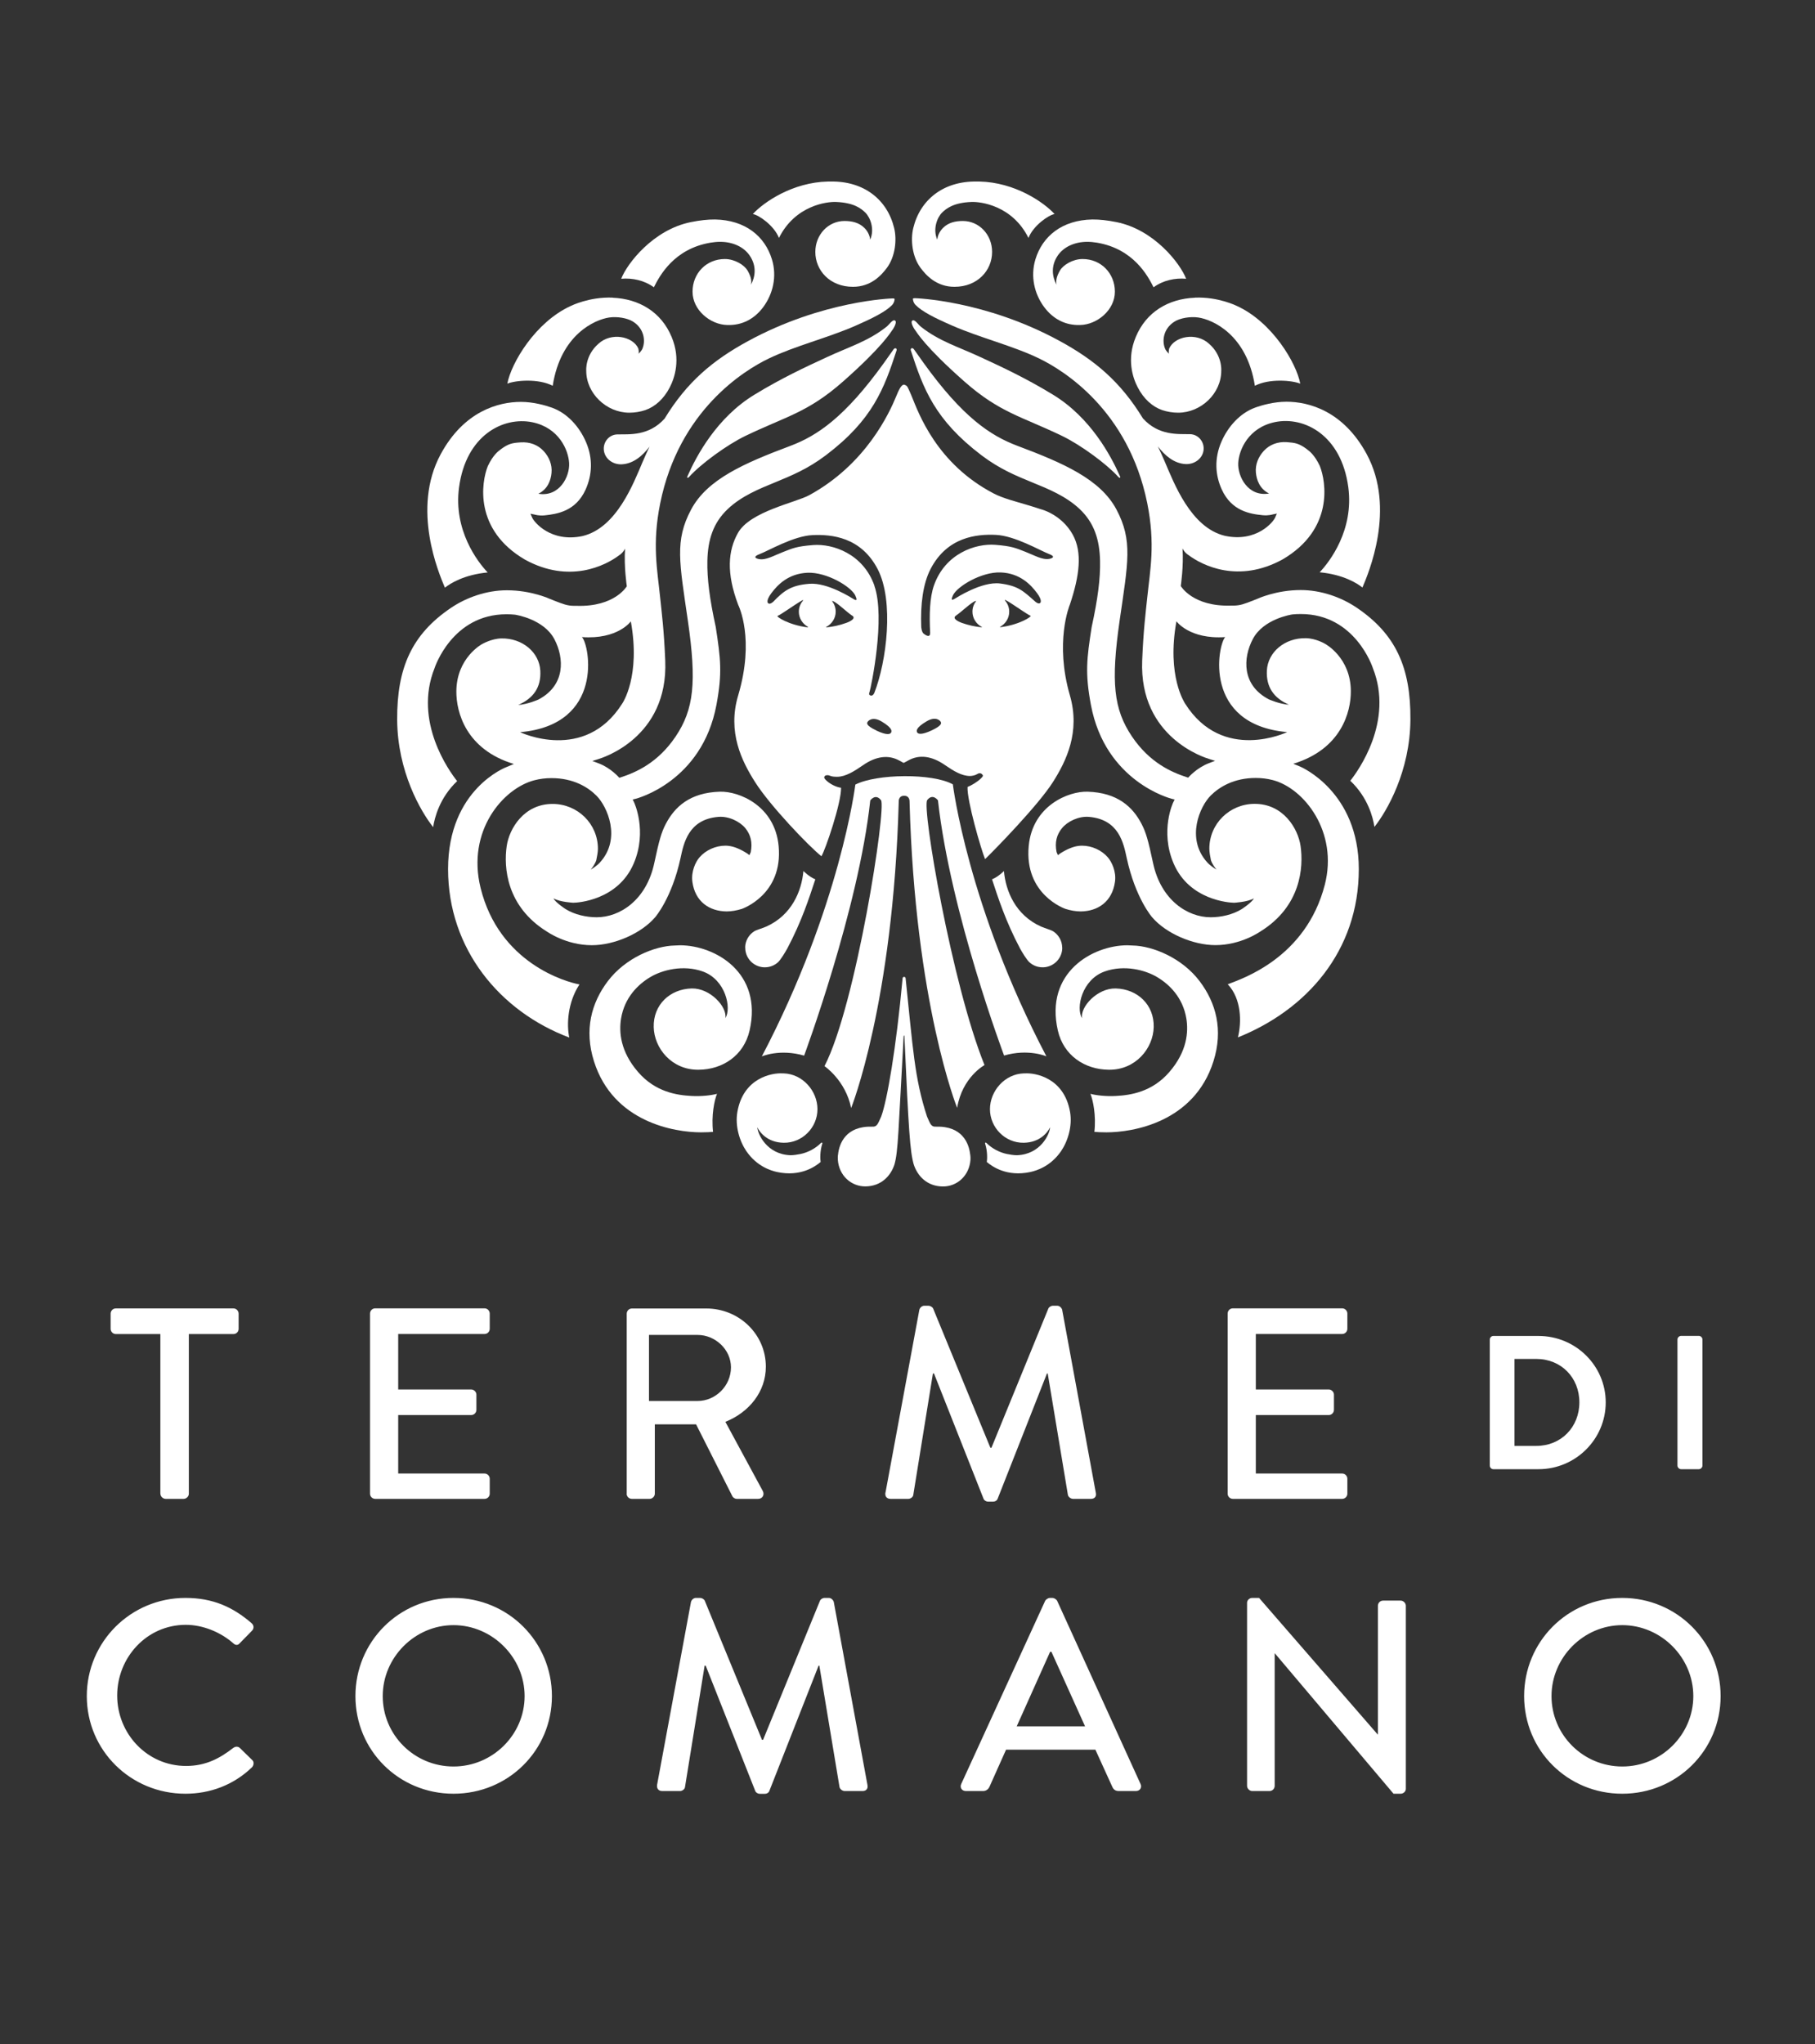 <svg width="230" height="259" viewBox="0 0 230 259" fill="none" xmlns="http://www.w3.org/2000/svg">
<rect x="0" y="0" width="230" height="259" fill="#333333" stroke="none"/>
<g clip-path="url(#clip0_3147_224)">
<path d="M120.75 99.38C118.17 97.95 111.08 98.03 108.39 99.41C108.39 99.41 106.5 114.85 96.54 133.85C96.54 133.85 98.81 132.85 101.9 133.75C101.9 133.75 108.81 115.13 110.28 101.42C110.28 101.42 110.93 100.48 111.64 101.38C112.36 102.28 108.47 127.4 104.48 135.08C104.48 135.08 107.15 136.88 107.86 140.39C107.86 140.39 113.19 127.12 113.89 101.55C113.89 101.55 113.85 100.86 114.51 100.83H114.63C115.29 100.85 115.26 101.53 115.26 101.53C115.95 127.13 121.29 140.37 121.29 140.37C121.94 136.46 124.76 134.95 124.76 134.95C120.62 124.72 116.79 102.26 117.5 101.37C118.21 100.47 118.86 101.41 118.86 101.41C120.45 115.7 127.24 133.74 127.24 133.74C130.32 132.84 132.6 133.84 132.6 133.84C122.64 114.84 120.75 99.4 120.75 99.4" fill="white"/>
<path d="M138.68 143.41C138.99 143.44 139.53 143.47 140.22 143.47C143.53 143.47 151.33 142.21 153.77 134.47C155.03 130.49 154.1 127.07 152.02 124.32C149.8 121.38 146.09 119.85 143.53 119.8C143.4 119.8 142.96 119.77 142.84 119.77C138.42 119.79 132.38 123.23 134.05 130.56C134.77 133.73 137.46 135.52 140.53 135.54C143.92 135.57 146.14 132.82 146.2 130.13C146.27 127.33 144.17 125.31 141.38 125.24C139.05 125.19 136.87 127.57 137.12 129.01C136.31 127.71 137.1 124.12 139.98 123.09C142.47 122.2 145.14 122.9 146.65 123.81C148.17 124.72 149.9 126.37 150.34 129.07C150.61 130.75 150.44 133.22 148.18 135.83C145.98 138.38 143.23 138.76 141.45 138.86C140.13 138.94 138.84 138.77 138.18 138.59C138.51 139.39 138.92 141.34 138.68 143.42" fill="white"/>
<path d="M125.02 147.2C125.72 147.81 127.6 149.13 130.55 148.5C131.35 148.33 133.12 147.79 134.45 145.87C135.32 144.6 135.91 142.68 135.6 140.89C134.84 136.51 131.14 135.92 129.89 136C129.8 136 129.74 136 129.74 136C127.33 136.07 125.45 138.22 125.45 140.54C125.45 142.86 127.37 144.83 129.73 144.79C131.79 144.76 132.76 143.47 133.07 142.83C133.02 143.7 131.87 146.26 128.88 146.37C128.51 146.38 127.92 146.28 127.58 146.21C126.69 146.02 125.72 145.54 125.01 144.82C124.9 144.71 124.78 144.78 124.85 144.95C125.14 145.86 125.11 146.87 125.05 147.2" fill="white"/>
<path d="M134.6 120.04C134.59 119.2 134.15 118.46 133.49 118.02C133.17 117.81 132.53 117.66 131.93 117.4C128.69 115.96 127.44 112.89 127.22 110.36C127.22 110.36 126.49 111.11 125.71 111.41C126.5 113.8 127.43 116.72 129.27 120.19C129.58 120.74 130.09 121.59 130.45 121.92C130.89 122.32 131.47 122.56 132.12 122.56C132.25 122.56 132.39 122.55 132.52 122.53C133.7 122.34 134.61 121.32 134.61 120.09C134.61 120.08 134.61 120.06 134.61 120.05" fill="white"/>
<path d="M122.94 146.28C122.8 144.9 121.96 142.65 118.61 142.75C118.01 142.79 117.9 142.45 117.47 141.46C115.87 136.56 115.69 132.78 114.76 123.94C114.75 123.85 114.67 123.77 114.57 123.77C114.47 123.77 114.39 123.85 114.38 123.94C113.56 132.92 112.4 139.51 111.67 141.46C111.23 142.45 111.12 142.79 110.53 142.75C107.18 142.65 106.34 144.9 106.2 146.28C106.16 146.45 106.16 146.75 106.17 146.93C106.31 148.95 107.87 150.34 109.68 150.32C111.66 150.3 112.88 149 113.35 147.53C113.82 145.88 113.84 143.3 114.51 131.31C114.51 131.16 114.62 131.17 114.61 131.31C115.15 143.34 115.32 145.89 115.79 147.54C116.27 149.01 117.48 150.31 119.47 150.33C121.28 150.35 122.84 148.96 122.98 146.94C122.99 146.76 122.98 146.46 122.95 146.29" fill="white"/>
<path d="M90.36 143.41C90.05 143.44 89.51 143.47 88.82 143.47C85.51 143.47 77.71 142.21 75.27 134.47C74.01 130.49 74.94 127.07 77.02 124.32C79.24 121.38 82.95 119.85 85.51 119.8C85.64 119.8 86.07 119.77 86.2 119.77C90.62 119.79 96.67 123.23 94.99 130.56C94.27 133.73 91.59 135.52 88.51 135.54C85.12 135.57 82.9 132.82 82.84 130.13C82.77 127.33 84.87 125.31 87.66 125.24C89.99 125.19 92.17 127.57 91.92 129.01C92.73 127.71 91.94 124.12 89.06 123.09C86.57 122.2 83.9 122.9 82.39 123.81C80.87 124.72 79.14 126.37 78.7 129.07C78.43 130.75 78.6 133.22 80.86 135.83C83.06 138.38 85.81 138.76 87.59 138.86C88.91 138.94 90.2 138.77 90.86 138.59C90.53 139.39 90.12 141.34 90.36 143.42" fill="white"/>
<path d="M104.02 147.2C103.32 147.81 101.44 149.13 98.49 148.5C97.69 148.33 95.92 147.79 94.59 145.87C93.72 144.6 93.13 142.68 93.44 140.89C94.2 136.51 97.9 135.92 99.15 136C99.24 136 99.3 136 99.3 136C101.71 136.07 103.59 138.22 103.59 140.54C103.59 142.86 101.67 144.83 99.31 144.79C97.25 144.76 96.27 143.47 95.97 142.83C96.02 143.7 97.18 146.26 100.16 146.37C100.53 146.38 101.12 146.28 101.46 146.21C102.35 146.02 103.32 145.54 104.03 144.82C104.14 144.71 104.26 144.78 104.19 144.95C103.9 145.86 103.93 146.87 103.99 147.2" fill="white"/>
<path d="M94.43 120.04C94.44 119.2 94.88 118.46 95.54 118.02C95.86 117.81 96.5 117.66 97.1 117.4C100.33 115.96 101.59 112.89 101.81 110.36C101.81 110.36 102.55 111.11 103.32 111.41C102.53 113.8 101.6 116.72 99.76 120.19C99.45 120.74 98.94 121.59 98.59 121.92C98.15 122.32 97.56 122.56 96.92 122.56C96.79 122.56 96.65 122.55 96.53 122.53C95.34 122.34 94.44 121.32 94.44 120.09V120.05" fill="white"/>
<path d="M126.77 79.47C129.22 79.16 130.8 78.09 130.6 78.02C130.2 77.88 128.43 76.59 127.61 76.13C127.54 76.09 127.46 76.05 127.37 76.01C127.33 75.99 127.32 76.04 127.35 76.08C127.69 76.47 127.89 76.96 127.89 77.5C127.89 78.32 127.43 79.03 126.74 79.42C126.7 79.45 126.72 79.48 126.77 79.47ZM124.42 79.44C123.71 79.06 123.23 78.34 123.23 77.5C123.23 77.01 123.39 76.56 123.68 76.19C123.71 76.16 123.67 76.13 123.63 76.14C123.51 76.18 123.42 76.23 123.34 76.28C122.63 76.73 121.89 77.48 121.14 78C120.49 78.45 121.91 78.93 121.91 78.93C122.76 79.23 123.58 79.4 124.36 79.48C124.44 79.48 124.48 79.45 124.42 79.42M107.99 78.01C107.24 77.49 106.51 76.74 105.8 76.29C105.72 76.24 105.61 76.19 105.49 76.14C105.45 76.13 105.43 76.16 105.46 76.19C105.74 76.56 105.9 77.01 105.9 77.5C105.9 78.34 105.41 79.06 104.7 79.44C104.65 79.47 104.69 79.5 104.75 79.49C105.53 79.41 106.36 79.24 107.22 78.93C107.22 78.93 108.65 78.45 108 78M102.34 79.4C101.68 79.01 101.23 78.31 101.23 77.51C101.23 76.97 101.43 76.47 101.77 76.09C101.8 76.05 101.77 76.01 101.73 76.04C101.65 76.07 101.58 76.11 101.52 76.15C100.69 76.62 98.93 77.9 98.53 78.04C98.33 78.11 99.9 79.18 102.35 79.49C102.41 79.49 102.41 79.45 102.35 79.41M110.8 74.22C112.24 78.28 110.36 87.17 110.2 87.63C110.11 87.89 110.08 88.05 110.32 88.12C110.64 88.22 110.8 87.78 110.8 87.78C112.35 83.84 113.32 76.16 111.22 72.11C109.11 68.05 105.4 67.69 102.97 67.8C100.57 67.9 97.37 69.79 96.23 70.22C95.1 70.66 96.19 70.84 96.19 70.84C97.07 71 98.07 70.39 99.21 69.95C100.44 69.47 100.9 69.23 103.05 69.06C105.52 68.87 109.38 70.15 110.81 74.21M111.05 92.56C112.4 93.2 112.81 93.03 112.92 92.82C113 92.66 113.15 92.27 111.73 91.42C110.47 90.67 109.96 91.44 109.96 91.44C109.84 91.62 109.7 91.91 111.05 92.55V92.56ZM108.39 75.46C107.87 74.34 104.78 72.47 102.33 72.57C99.88 72.67 98.52 74.13 97.76 75.14C96.96 76.21 97.35 76.44 97.35 76.44C97.58 76.63 97.99 76.24 97.99 76.24C99.3 74.88 100.22 74.15 102.56 73.97C104.9 73.78 108.01 75.82 108.11 75.87C108.23 75.93 108.8 76.36 108.39 75.47M117.03 80.27C117.54 80.68 117.89 80.71 117.87 80.16C117.75 77.95 117.81 75.72 118.35 74.18C119.78 70.12 123.63 68.84 126.11 69.03C128.25 69.2 128.72 69.44 129.95 69.92C131.08 70.36 132.09 70.97 132.97 70.81C132.97 70.81 134.06 70.62 132.92 70.19C131.79 69.75 128.58 67.87 126.18 67.77C123.75 67.66 120.04 68.03 117.93 72.08C116.94 73.98 116.63 76.68 116.74 79.42C116.74 79.42 116.78 80.06 117.03 80.27ZM131.8 76.41C131.8 76.41 132.19 76.18 131.39 75.11C130.63 74.1 129.27 72.63 126.82 72.53C124.37 72.43 121.28 74.31 120.76 75.43C120.35 76.32 120.91 75.89 121.04 75.83C121.14 75.78 124.4 73.64 126.73 73.93C129.06 74.23 129.67 74.89 131.16 76.2C131.16 76.2 131.57 76.6 131.81 76.4M119.18 91.41C119.18 91.41 118.67 90.65 117.41 91.4C115.99 92.24 116.14 92.63 116.22 92.79C116.33 92.99 116.73 93.17 118.09 92.53C119.44 91.89 119.3 91.59 119.18 91.42V91.41ZM114.6 48.76C114.99 48.82 115.06 49.15 115.32 49.71C115.37 49.83 115.44 49.99 115.53 50.2C116.39 52.3 118.66 58.75 125.95 62.54C127.1 63.14 128.85 63.58 130.01 63.93C130.54 64.09 131.14 64.27 131.93 64.53C131.96 64.53 134.53 65.19 135.94 67.74C137.18 69.98 136.8 72.95 135.58 76.59C135.5 76.78 133.64 81.4 135.58 88.11C136.92 92.75 135.12 96.43 133.41 99.12C131.54 102.05 126.02 107.71 124.83 108.85C124.32 107.62 122.52 101.41 122.61 99.71C123.09 99.53 123.91 99.03 124.29 98.64C124.45 98.48 124.61 98.34 124.54 98.22C124.46 98.07 124.22 97.82 123.81 98.09C123.64 98.21 123.2 98.32 122.93 98.32C121.86 98.32 120.83 97.68 119.71 96.91C118.05 95.77 116.48 95.58 115.12 96.34L114.94 96.44C114.74 96.55 114.56 96.65 114.51 96.65H114.48C114.39 96.6 114.26 96.52 114.07 96.42L113.97 96.37C112.61 95.61 111.03 95.8 109.38 96.94C108.27 97.71 107.15 98.42 106.08 98.42C105.82 98.42 105.44 98.41 105.18 98.29C104.87 98.15 104.55 98.23 104.48 98.38C104.42 98.51 104.43 98.6 104.62 98.8C105.09 99.29 105.94 99.74 106.58 99.81C106.62 101.74 104.58 107.72 104.09 108.49C102.44 107.17 97.57 102.06 95.71 99.13C93.99 96.44 92.16 92.75 93.54 88.12C95.67 80.95 93.62 76.8 93.54 76.62C92.02 72.59 92.26 69.76 93.51 67.53C95.05 64.79 100.84 63.68 102.55 62.74C109.76 58.8 112.71 52.3 113.57 50.21C113.66 50 113.73 49.83 113.78 49.71C114.16 48.88 114.36 48.74 114.61 48.73L114.6 48.76Z" fill="white"/>
<path d="M123.78 23C119.54 22.93 116.59 25.32 115.73 28.9C115.36 30.42 115.61 32.52 116.63 33.91C117.35 34.89 118.68 36.34 120.95 36.34C123.87 36.34 125.72 34.27 125.72 31.92C125.72 29.72 124.07 28 122.02 28C121.08 28 120.19 28.19 119.51 28.87C119.51 28.87 118.85 29.47 118.77 30.36C118.18 29.03 118.76 27.55 119.38 26.94C119.91 26.43 120.8 25.68 123.1 25.59C124.25 25.54 128.28 26.02 130.33 30.15C130.93 28.59 132.89 27.23 133.64 27.12C132.23 25.59 128.59 23.1 124.11 23C124 23 123.88 23 123.78 23Z" fill="white"/>
<path d="M136.87 41.18C139.02 41.14 141.28 39.29 141.28 36.96C141.28 34.63 139.53 32.82 137.19 32.82C135.91 32.82 134.71 33.6 134.33 34.26C133.94 34.93 133.76 35.51 133.89 36.08C133.35 35.1 133.12 33.71 134.06 32.35C134.79 31.3 136.15 30.64 137.78 30.64C138.18 30.64 138.59 30.68 139.02 30.75C143.62 31.53 145.44 34.92 146.18 36.4C147.41 35.51 148.9 35.2 150.31 35.32C149.56 33.38 146.25 29.09 141.47 28.14C140.37 27.92 139.34 27.8 138.42 27.81C134.59 27.88 132.1 29.93 131.21 32.86C130.56 35.01 131.07 37.23 132.32 38.91C133.45 40.42 135 41.24 136.87 41.18Z" fill="white"/>
<path d="M151.42 37.72C148.06 37.86 145.25 39.52 143.93 42.69C142.74 45.53 143.56 47.89 144.16 49.05C144.93 50.56 146.06 51.54 147.27 51.96C147.9 52.17 148.59 52.29 149.3 52.29C152.19 52.29 154.76 49.86 154.76 46.98C154.76 46.94 154.92 45.05 153.22 43.56C151.57 42.04 148.83 42.63 148.16 44.16C148.16 44.16 148.03 44.72 148.16 44.84C147.71 44.44 147.63 44.15 147.63 44.15C147.25 43.23 147.38 41.67 148.83 40.75C149.56 40.29 150.84 40.08 151.86 40.23C153.67 40.5 158 42.38 159.02 48.88C160.85 47.93 163.75 48.19 164.77 48.61C164.29 46.02 161.23 40.81 156.73 38.76C156.73 38.76 154.39 37.59 151.44 37.71" fill="white"/>
<path d="M115.93 41.77C116.18 42.12 117.24 43.96 122.21 48.34C126.69 52.29 129.43 52.75 134.58 55.23C136.93 56.36 140.24 58.79 141.7 60.41C141.88 60.61 142.03 60.57 141.92 60.33C140.77 57.73 138.2 52.91 133.44 50.01C130 47.91 126.94 46.49 124.23 45.24C121.39 43.92 119.05 43.25 116.71 41.41C116.35 41.13 115.99 40.52 115.68 40.59C115.21 40.73 115.93 41.78 115.93 41.78" fill="white"/>
<path d="M155.28 80.72C150.73 81.04 149.08 78.72 149.08 78.72C147.82 85.69 150.14 89.07 150.18 89.15C154.94 96.68 163.11 92.76 163.11 92.76C152.37 91.8 154.32 81.67 155.27 80.71L155.28 80.72ZM171.1 98.94C172.08 97.71 176.67 91.41 173.96 84.62C173.94 84.55 171.73 77.8 164.85 77.8C164.5 77.8 164.14 77.81 163.77 77.85C163.62 77.87 160.1 78.42 158.76 80.97C157.5 83.36 157.34 86.81 160.79 88.61C160.79 88.61 162.16 89.22 163.34 89.29C161.4 88.44 160.44 87.04 160.54 84.96C160.66 82.64 162.79 80.81 165.48 80.86C166.75 80.88 167.87 81.55 167.89 81.56C167.93 81.58 171.16 83.3 171.18 87.56C171.2 90.2 169.97 94.92 163.89 96.77C164.27 96.92 164.78 97.14 164.78 97.14C164.85 97.17 172.19 100.29 172.19 110.12C172.19 120.53 165.54 127.97 156.87 131.44C157.36 129.48 157.31 126.52 155.58 124.71C157.42 124 165.48 121.37 167.88 112.11C169.61 105.41 165.26 99.87 161.29 98.84C160.6 98.66 159.87 98.57 159.13 98.57C156.36 98.57 154.52 99.71 153.43 100.79C152.05 102.16 150.25 106.22 152.96 109.24C152.96 109.24 153.26 109.63 154.15 110.18C153.54 109.41 153.45 108.98 153.45 108.98C153.37 108.62 153.25 107.95 153.25 107.54C153.25 104.35 155.83 101.87 158.96 101.85C162.62 101.83 164.49 104.98 164.81 107.19C165.2 109.88 164.86 114.84 159.72 118.02C159.69 118.03 157.3 119.75 154.02 119.75C151.18 119.75 147.76 118.27 146.01 116.23C145.98 116.2 143.88 113.8 142.78 108.71C142.38 106.86 141.81 103.82 137.99 103.5C136.69 103.39 135.27 104.08 134.58 104.93C133.91 105.74 133.64 106.72 133.89 107.96L134.06 108.35L134.34 108.14C135.19 107.59 136 107.26 136.67 107.18C136.82 107.16 136.97 107.15 137.12 107.15C138.34 107.15 139.59 107.71 140.38 108.62C140.87 109.18 141.48 110.42 141.29 111.73C140.94 114.23 139.15 115.46 136.95 115.48C136.34 115.48 135.69 115.37 135.02 115.16C134.97 115.14 129.79 113.37 130.36 107.2C130.83 102.09 135.39 100.23 137.82 100.31C141.61 100.43 143.55 102.23 144.68 104.43C145.21 105.46 145.49 106.4 146.12 109.36C147.11 114.02 150.47 116.22 153.42 116.22C154.72 116.22 156.21 115.9 157.38 115.17C157.38 115.17 158.65 114.34 158.89 113.83C158.06 114.3 156.39 114.38 156.39 114.38C155.8 114.38 150.72 114.06 148.73 109.42C146.95 105.27 148.67 101.65 148.69 101.63L148.85 101.3L148.49 101.21C148.41 101.19 140.07 99.09 138.24 89.3C137.49 85.28 137.71 83.47 138.34 79.44C139.12 75.87 139.45 73.28 139.4 71.06C139.34 68.39 138.67 66.25 136.82 64.5C135.07 62.85 132.84 61.95 130.78 61.11C128.76 60.28 126.68 59.43 124.37 57.68C118.45 53.18 117.01 49.29 115.41 44.36C115.38 44.09 115.63 44.02 115.81 44.25C115.98 44.49 116.76 45.6 117.03 45.97C121.98 52.85 125.49 55.19 128.91 56.48C134.77 58.68 139.43 60.72 141.47 64.54C143.57 68.49 142.95 71.23 141.88 78.64C140.76 86.43 141.12 89.86 143.44 93.31C145.69 96.65 148.48 97.85 150.38 98.47L150.57 98.53C150.57 98.53 151.61 97.3 153.21 96.69L153.98 96.4L153.19 96.15C152.84 96.04 144.33 93.52 144.74 83.67C144.9 79.77 145.19 77.56 145.38 75.72C145.74 72.23 146.43 68.95 145.38 63.75C143 51.97 134.75 46.9 131.66 45.41C128.35 43.81 124.2 42.8 120.68 41.26C118.47 40.3 116.86 39.49 116.02 38.64C115.74 38.36 115.65 37.91 115.7 37.82C115.7 37.82 115.77 37.78 115.93 37.78C116 37.78 124.8 38.03 134.28 43.2C138.72 45.62 142 48.36 144.85 53.04C144.85 53.04 144.85 53.04 144.85 53.03C146.85 55.23 149.31 54.98 150.8 55.01C151.88 55.03 152.67 56.03 152.51 57.09C152.35 58.15 151.33 58.85 150.25 58.8C148.79 58.73 147.62 57.73 146.73 56.56C147.02 57.16 147.3 57.8 147.59 58.46C148.77 61.21 150.89 66.85 155.22 67.89C159.24 68.75 161.36 66.13 161.59 65.57L161.81 65.07L161.27 65.18C161.27 65.18 160.75 65.35 160.03 65.28C158.38 65.12 156.07 64.74 154.83 62.03C153.97 60.16 153.89 58.07 154.75 56.04C155.61 54.01 157.18 52.32 159.07 51.64C159.9 51.34 161.44 50.9 163.02 50.9C165.85 50.9 170.22 52.06 173.18 57.52C176.94 64.46 173.39 72.69 172.65 74.44C171.99 73.91 170.25 72.8 167.23 72.51C168.5 71.17 171.58 67.17 170.86 61.74C169.98 55.12 165.26 52.72 161.57 53.48C158.19 54.18 157 57.01 156.91 58.65C156.82 60.35 158.14 62.98 160.82 62.53C159.63 61.94 159.24 60.82 159.15 59.89C159.05 58.84 159.47 57.87 160.15 57.13C160.87 56.34 161.91 55.94 163.07 56.02C164.13 56.1 164.6 56.18 165.54 56.86C165.57 56.88 165.6 56.91 165.64 56.94C165.92 57.15 166.58 57.62 167.25 59.04C168.06 61.07 169.02 67.09 162.53 70.88C156.93 73.95 152.36 71.65 150.58 70.31C150.58 70.31 150.13 70.05 149.85 69.49C150.01 71.71 149.63 74.25 149.63 74.25C149.63 74.25 151.14 76.88 155.97 76.73C156.09 76.73 156.21 76.73 156.32 76.73C157.19 76.72 157.68 76.52 158.86 76.06L159.36 75.86C159.36 75.86 161.72 74.76 164.83 74.76C167.34 74.76 169.91 75.63 171.93 77C176.87 80.34 178.78 84.58 178.73 91.17C178.69 97.73 175.74 102.79 174.17 104.77C173.99 103.57 173.35 101.06 171.13 98.94" fill="white"/>
<path d="M105.26 23C109.5 22.93 112.45 25.32 113.31 28.9C113.68 30.42 113.43 32.52 112.41 33.91C111.69 34.89 110.36 36.34 108.09 36.34C105.17 36.34 103.32 34.27 103.32 31.92C103.32 29.72 104.97 28 107.01 28C107.95 28 108.84 28.19 109.53 28.87C109.53 28.87 110.19 29.47 110.27 30.36C110.86 29.03 110.28 27.55 109.66 26.94C109.13 26.43 108.24 25.68 105.94 25.59C104.79 25.54 100.77 26.02 98.71 30.15C98.11 28.59 96.15 27.23 95.4 27.12C96.81 25.59 100.45 23.1 104.92 23C105.03 23 105.15 23 105.25 23" fill="white"/>
<path d="M92.17 41.18C90.02 41.14 87.76 39.29 87.76 36.96C87.76 34.63 89.51 32.82 91.85 32.82C93.14 32.82 94.33 33.6 94.72 34.26C95.11 34.93 95.29 35.51 95.16 36.08C95.7 35.1 95.93 33.71 94.98 32.35C94.25 31.3 92.89 30.64 91.26 30.64C90.86 30.64 90.45 30.68 90.02 30.75C85.42 31.53 83.6 34.92 82.86 36.4C81.63 35.51 80.14 35.2 78.72 35.32C79.47 33.38 82.79 29.09 87.56 28.14C88.66 27.92 89.69 27.8 90.61 27.81C94.44 27.88 96.93 29.93 97.82 32.86C98.48 35.01 97.96 37.23 96.72 38.91C95.59 40.42 94.04 41.24 92.17 41.18Z" fill="white"/>
<path d="M77.62 37.72C80.98 37.86 83.79 39.52 85.11 42.69C86.3 45.53 85.48 47.89 84.89 49.05C84.12 50.56 82.99 51.54 81.78 51.96C81.15 52.17 80.46 52.29 79.75 52.29C76.86 52.29 74.29 49.86 74.29 46.98C74.29 46.94 74.13 45.05 75.83 43.56C77.47 42.04 80.22 42.63 80.89 44.16C80.89 44.16 81.02 44.72 80.89 44.84C81.34 44.44 81.42 44.15 81.42 44.15C81.8 43.23 81.67 41.67 80.22 40.75C79.49 40.29 78.21 40.08 77.19 40.23C75.38 40.5 71.05 42.38 70.04 48.88C68.21 47.93 65.31 48.19 64.29 48.61C64.77 46.02 67.83 40.81 72.34 38.76C72.34 38.76 74.68 37.59 77.63 37.71L77.62 37.72Z" fill="white"/>
<path d="M113.11 41.77C112.86 42.12 111.79 43.96 106.83 48.34C102.35 52.29 99.61 52.75 94.46 55.23C92.11 56.36 88.8 58.79 87.34 60.41C87.16 60.61 87.01 60.57 87.12 60.33C88.27 57.73 90.84 52.91 95.6 50.01C99.04 47.91 102.1 46.49 104.81 45.24C107.65 43.92 109.99 43.25 112.33 41.41C112.69 41.13 113.05 40.52 113.36 40.59C113.83 40.73 113.11 41.78 113.11 41.78" fill="white"/>
<path d="M73.75 80.73C74.7 81.68 76.65 91.82 65.91 92.77C65.91 92.77 74.08 96.69 78.84 89.16C78.89 89.09 81.2 85.7 79.94 78.73C79.94 78.73 78.3 81.05 73.74 80.72M113.63 44.35C112.03 49.27 110.59 53.18 104.67 57.67C102.36 59.42 100.27 60.27 98.26 61.1C96.21 61.94 93.97 62.84 92.22 64.5C90.37 66.25 89.7 68.39 89.64 71.06C89.59 73.28 89.92 75.87 90.7 79.44C91.32 83.47 91.54 85.28 90.79 89.3C88.96 99.08 80.63 101.19 80.54 101.21L80.18 101.3L80.34 101.63C80.34 101.63 82.08 105.27 80.3 109.42C78.31 114.06 73.23 114.38 72.64 114.38C72.64 114.38 70.98 114.3 70.14 113.83C70.38 114.34 71.65 115.17 71.65 115.17C72.82 115.9 74.32 116.22 75.61 116.22C78.57 116.22 81.92 114.02 82.91 109.36C83.54 106.4 83.82 105.46 84.35 104.43C85.49 102.23 87.42 100.43 91.21 100.31C93.65 100.23 98.2 102.09 98.67 107.2C99.24 113.36 94.06 115.14 94.01 115.16C93.33 115.37 92.68 115.48 92.08 115.48C89.88 115.46 88.08 114.23 87.74 111.73C87.56 110.42 88.16 109.17 88.65 108.62C89.44 107.71 90.69 107.15 91.91 107.15C92.06 107.15 92.21 107.15 92.36 107.18C93.04 107.26 93.84 107.59 94.69 108.14L94.97 108.35L95.14 107.96C95.38 106.72 95.11 105.74 94.45 104.93C93.75 104.08 92.33 103.39 91.04 103.5C87.22 103.81 86.64 106.86 86.24 108.71C85.14 113.79 83.04 116.2 83.01 116.23C81.25 118.28 77.84 119.76 75 119.76C71.72 119.76 69.33 118.04 69.3 118.03C64.16 114.84 63.82 109.88 64.21 107.2C64.53 104.99 66.4 101.84 70.06 101.86C73.19 101.88 75.77 104.36 75.77 107.55C75.77 107.96 75.64 108.63 75.56 108.99C75.56 108.99 75.47 109.42 74.86 110.19C75.75 109.64 76.05 109.25 76.05 109.25C78.76 106.24 76.96 102.18 75.58 100.81C74.49 99.72 72.65 98.59 69.88 98.59C69.14 98.59 68.41 98.68 67.72 98.86C63.75 99.89 59.12 105.27 60.9 112.5C63.25 122.02 71.69 124.42 73.43 124.73C71.92 127.03 71.79 129.84 72.14 131.46C63.36 128.16 56.78 120.26 56.78 110.11C56.78 99.96 64.16 97.19 64.23 97.17C64.23 97.17 64.74 96.95 65.12 96.8C59.04 94.96 57.81 90.23 57.83 87.59C57.86 83.33 61.09 81.6 61.12 81.59C61.14 81.59 62.26 80.92 63.53 80.89C66.22 80.84 68.35 82.67 68.47 84.99C68.58 87.08 67.61 88.47 65.67 89.32C66.85 89.25 68.22 88.64 68.22 88.64C71.67 86.83 71.51 83.39 70.26 81C68.92 78.45 65.4 77.9 65.25 77.88C64.88 77.84 64.52 77.83 64.17 77.83C57.3 77.83 55.09 84.58 55.07 84.65C52.36 91.43 56.95 97.73 57.93 98.97C55.71 101.08 55.07 103.6 54.89 104.8C53.32 102.82 50.37 97.76 50.33 91.2C50.29 84.61 52.2 80.37 57.13 77.03C59.15 75.66 61.72 74.79 64.23 74.79C67.34 74.79 69.68 75.88 69.7 75.89L70.2 76.09C71.38 76.55 71.87 76.75 72.74 76.76C72.85 76.76 72.97 76.76 73.09 76.76C77.92 76.91 79.43 74.28 79.43 74.28C79.43 74.28 79.05 71.73 79.21 69.52C78.92 70.08 78.48 70.34 78.48 70.34C76.7 71.69 72.13 73.98 66.53 70.91C60.04 67.12 61 61.1 61.81 59.07C62.48 57.65 63.13 57.18 63.41 56.97C63.45 56.94 63.49 56.91 63.51 56.89C64.45 56.21 64.91 56.12 65.98 56.05C67.14 55.97 68.18 56.37 68.9 57.16C69.58 57.9 69.99 58.87 69.89 59.92C69.8 60.85 69.42 61.97 68.22 62.56C70.9 63 72.22 60.37 72.12 58.67C72.03 57.03 70.84 54.2 67.46 53.5C63.77 52.75 59.05 55.14 58.17 61.76C57.45 67.19 60.52 71.19 61.8 72.53C58.78 72.82 57.05 73.93 56.38 74.46C55.64 72.7 52.09 64.48 55.85 57.54C58.81 52.07 63.19 50.92 66.01 50.92C67.59 50.92 69.12 51.36 69.96 51.66C71.85 52.34 73.42 54.02 74.28 56.06C75.14 58.09 75.05 60.18 74.2 62.05C72.96 64.76 70.64 65.13 69 65.3C68.28 65.37 67.78 65.2 67.76 65.2L67.22 65.09L67.44 65.59C67.68 66.15 69.8 68.77 73.82 67.92C78.15 66.88 80.27 61.25 81.45 58.49C81.73 57.83 82.02 57.2 82.31 56.59C81.42 57.76 80.25 58.76 78.79 58.83C77.71 58.88 76.7 58.19 76.53 57.12C76.37 56.06 77.15 55.06 78.24 55.04C79.73 55.01 82.2 55.27 84.2 53.06C84.2 53.06 84.2 53.06 84.2 53.07C87.05 48.39 90.33 45.65 94.77 43.23C104.25 38.06 113.05 37.81 113.12 37.81C113.28 37.81 113.34 37.85 113.35 37.85C113.4 37.94 113.31 38.39 113.03 38.67C112.2 39.51 110.58 40.32 108.37 41.29C104.84 42.83 100.7 43.84 97.39 45.44C94.29 46.93 86.04 52.01 83.66 63.78C82.61 68.98 83.31 72.25 83.66 75.75C83.85 77.59 84.14 79.79 84.3 83.69C84.71 93.53 76.2 96.06 75.85 96.17L75.06 96.42L75.84 96.71C77.44 97.31 78.48 98.55 78.48 98.55L78.67 98.49C80.57 97.87 83.36 96.67 85.61 93.33C87.93 89.88 88.3 86.45 87.17 78.66C86.1 71.24 85.48 68.5 87.58 64.56C89.62 60.73 94.28 58.7 100.14 56.5C103.55 55.22 107.06 52.87 112.01 45.99C112.28 45.62 113.06 44.51 113.23 44.27C113.4 44.03 113.66 44.1 113.63 44.38" fill="white"/>
<path d="M196.61 214.9C196.61 210.01 200.66 205.91 205.58 205.91C210.5 205.91 214.58 210.01 214.58 214.9C214.58 219.79 210.53 223.82 205.58 223.82C200.63 223.82 196.61 219.83 196.61 214.9ZM193.14 214.9C193.14 221.79 198.64 227.27 205.57 227.27C212.5 227.27 218.04 221.79 218.04 214.9C218.04 208.01 212.5 202.46 205.57 202.46C198.64 202.46 193.14 208.01 193.14 214.9ZM158.03 226.27C158.03 226.61 158.34 226.93 158.69 226.93H160.87C161.25 226.93 161.53 226.62 161.53 226.27V209.49H161.56L176.59 227.27H177.49C177.84 227.27 178.15 226.99 178.15 226.65V203.46C178.15 203.12 177.84 202.8 177.49 202.8H175.27C174.89 202.8 174.61 203.11 174.61 203.46V219.76H174.58L159.55 202.46H158.69C158.34 202.46 158.03 202.74 158.03 203.08V226.27ZM128.84 218.73L133.07 209.29H133.24L137.5 218.73H128.84ZM122.4 226.93H124.58C125 226.93 125.27 226.65 125.38 226.41C126.07 224.82 126.8 223.27 127.49 221.69H138.81L140.96 226.41C141.1 226.72 141.34 226.93 141.76 226.93H143.94C144.46 226.93 144.74 226.48 144.53 226.03L133.97 202.84C133.87 202.63 133.56 202.46 133.38 202.46H133.03C132.86 202.46 132.54 202.63 132.44 202.84L121.81 226.03C121.6 226.48 121.88 226.93 122.4 226.93ZM83.27 226.13C83.2 226.61 83.44 226.93 83.93 226.93H86.18C86.46 226.93 86.77 226.69 86.8 226.45L89.29 211.05H89.43L95.7 226.9C95.77 227.11 96.01 227.28 96.29 227.28H96.91C97.22 227.28 97.43 227.11 97.5 226.9L103.73 211.05H103.83L106.39 226.45C106.46 226.69 106.74 226.93 107.05 226.93H109.3C109.78 226.93 110.03 226.62 109.92 226.13L105.66 202.98C105.59 202.71 105.31 202.46 105.04 202.46H104.49C104.25 202.46 103.97 202.63 103.9 202.84L96.7 220.44H96.56L89.32 202.84C89.25 202.63 88.94 202.46 88.73 202.46H88.18C87.9 202.46 87.63 202.7 87.56 202.98L83.27 226.13ZM48.5 214.9C48.5 210.01 52.55 205.91 57.47 205.91C62.39 205.91 66.48 210.01 66.48 214.9C66.48 219.79 62.43 223.82 57.47 223.82C52.51 223.82 48.5 219.83 48.5 214.9ZM45.04 214.9C45.04 221.79 50.54 227.27 57.47 227.27C64.4 227.27 69.94 221.79 69.94 214.9C69.94 208.01 64.4 202.46 57.47 202.46C50.54 202.46 45.04 208.01 45.04 214.9ZM11 214.9C11 221.79 16.57 227.27 23.5 227.27C26.58 227.27 29.56 226.2 31.92 223.93C32.16 223.69 32.23 223.24 31.96 223L30.37 221.45C30.16 221.28 29.85 221.24 29.54 221.48C27.88 222.76 26.11 223.75 23.58 223.75C18.63 223.75 14.85 219.65 14.85 214.83C14.85 210.01 18.59 205.87 23.54 205.87C25.69 205.87 27.9 206.77 29.53 208.18C29.84 208.49 30.15 208.49 30.4 208.18L31.92 206.63C32.2 206.35 32.2 205.94 31.88 205.66C29.53 203.63 27 202.46 23.5 202.46C16.58 202.46 11 208.01 11 214.9Z" fill="white"/>
<path d="M155.57 189.26C155.57 189.6 155.85 189.91 156.23 189.91H170.08C170.46 189.91 170.74 189.6 170.74 189.26V187.36C170.74 187.02 170.46 186.7 170.08 186.7H159.14V179.29H168.38C168.73 179.29 169.04 179.01 169.04 178.63V176.7C169.04 176.36 168.73 176.05 168.38 176.05H159.14V169.02H170.08C170.46 169.02 170.74 168.71 170.74 168.36V166.43C170.74 166.09 170.46 165.77 170.08 165.77H156.23C155.85 165.77 155.57 166.08 155.57 166.43V189.24V189.26ZM112.2 189.12C112.13 189.6 112.37 189.91 112.86 189.91H115.11C115.39 189.91 115.7 189.67 115.73 189.43L118.22 174.03H118.36L124.63 189.88C124.7 190.09 124.94 190.26 125.22 190.26H125.84C126.15 190.26 126.36 190.09 126.43 189.88L132.67 174.03H132.77L135.33 189.43C135.4 189.67 135.67 189.91 135.99 189.91H138.24C138.73 189.91 138.97 189.6 138.86 189.12L134.6 165.96C134.53 165.68 134.25 165.44 133.98 165.44H133.43C133.19 165.44 132.91 165.61 132.84 165.82L125.64 183.43H125.5L118.26 165.82C118.19 165.61 117.88 165.44 117.67 165.44H117.12C116.84 165.44 116.57 165.68 116.5 165.96L112.21 189.12H112.2ZM82.24 177.51V169.14H88.4C90.65 169.14 92.63 171 92.63 173.24C92.63 175.62 90.65 177.51 88.4 177.51H82.24ZM79.41 189.26C79.41 189.6 79.69 189.91 80.07 189.91H82.32C82.67 189.91 82.98 189.6 82.98 189.26V180.47H88.21L92.82 189.6C92.89 189.73 93.1 189.91 93.37 189.91H96.07C96.66 189.91 96.9 189.36 96.66 188.91L91.92 180.15C94.93 178.95 97.05 176.33 97.05 173.16C97.05 169.06 93.66 165.79 89.5 165.79H80.08C79.7 165.79 79.42 166.1 79.42 166.45V189.26H79.41ZM46.89 189.26C46.89 189.6 47.17 189.91 47.55 189.91H61.4C61.78 189.91 62.06 189.6 62.06 189.26V187.36C62.06 187.02 61.78 186.7 61.4 186.7H50.46V179.29H59.71C60.06 179.29 60.37 179.01 60.37 178.63V176.7C60.37 176.36 60.06 176.05 59.71 176.05H50.46V169.02H61.4C61.78 169.02 62.06 168.71 62.06 168.36V166.43C62.06 166.09 61.78 165.77 61.4 165.77H47.55C47.17 165.77 46.89 166.08 46.89 166.43V189.24V189.26ZM20.33 189.26C20.33 189.6 20.64 189.91 20.99 189.91H23.27C23.62 189.91 23.93 189.6 23.93 189.26V169.03H29.58C29.96 169.03 30.24 168.72 30.24 168.37V166.44C30.24 166.1 29.96 165.78 29.58 165.78H14.68C14.3 165.78 14.02 166.09 14.02 166.44V168.37C14.02 168.71 14.3 169.03 14.68 169.03H20.32V189.26H20.33Z" fill="white"/>
<path d="M212.57 185.69C212.57 185.93 212.79 186.15 213.03 186.15H215.28C215.52 186.15 215.74 185.93 215.74 185.69V169.72C215.74 169.48 215.52 169.26 215.28 169.26H213.03C212.79 169.26 212.57 169.48 212.57 169.72V185.69ZM191.92 183.2V172.18H194.68C197.83 172.18 200.14 174.54 200.14 177.68C200.14 180.82 197.83 183.2 194.68 183.2H191.92ZM188.79 185.69C188.79 185.93 188.99 186.15 189.23 186.15H194.97C199.65 186.15 203.48 182.36 203.48 177.69C203.48 173.02 199.65 169.27 194.97 169.27H189.23C188.99 169.27 188.79 169.49 188.79 169.73V185.7V185.69Z" fill="white"/>
</g>
<defs>
<clipPath id="clip0_3147_224">
<rect width="207.04" height="204.27" fill="white" transform="translate(11 23)"/>
</clipPath>
</defs>
</svg>
